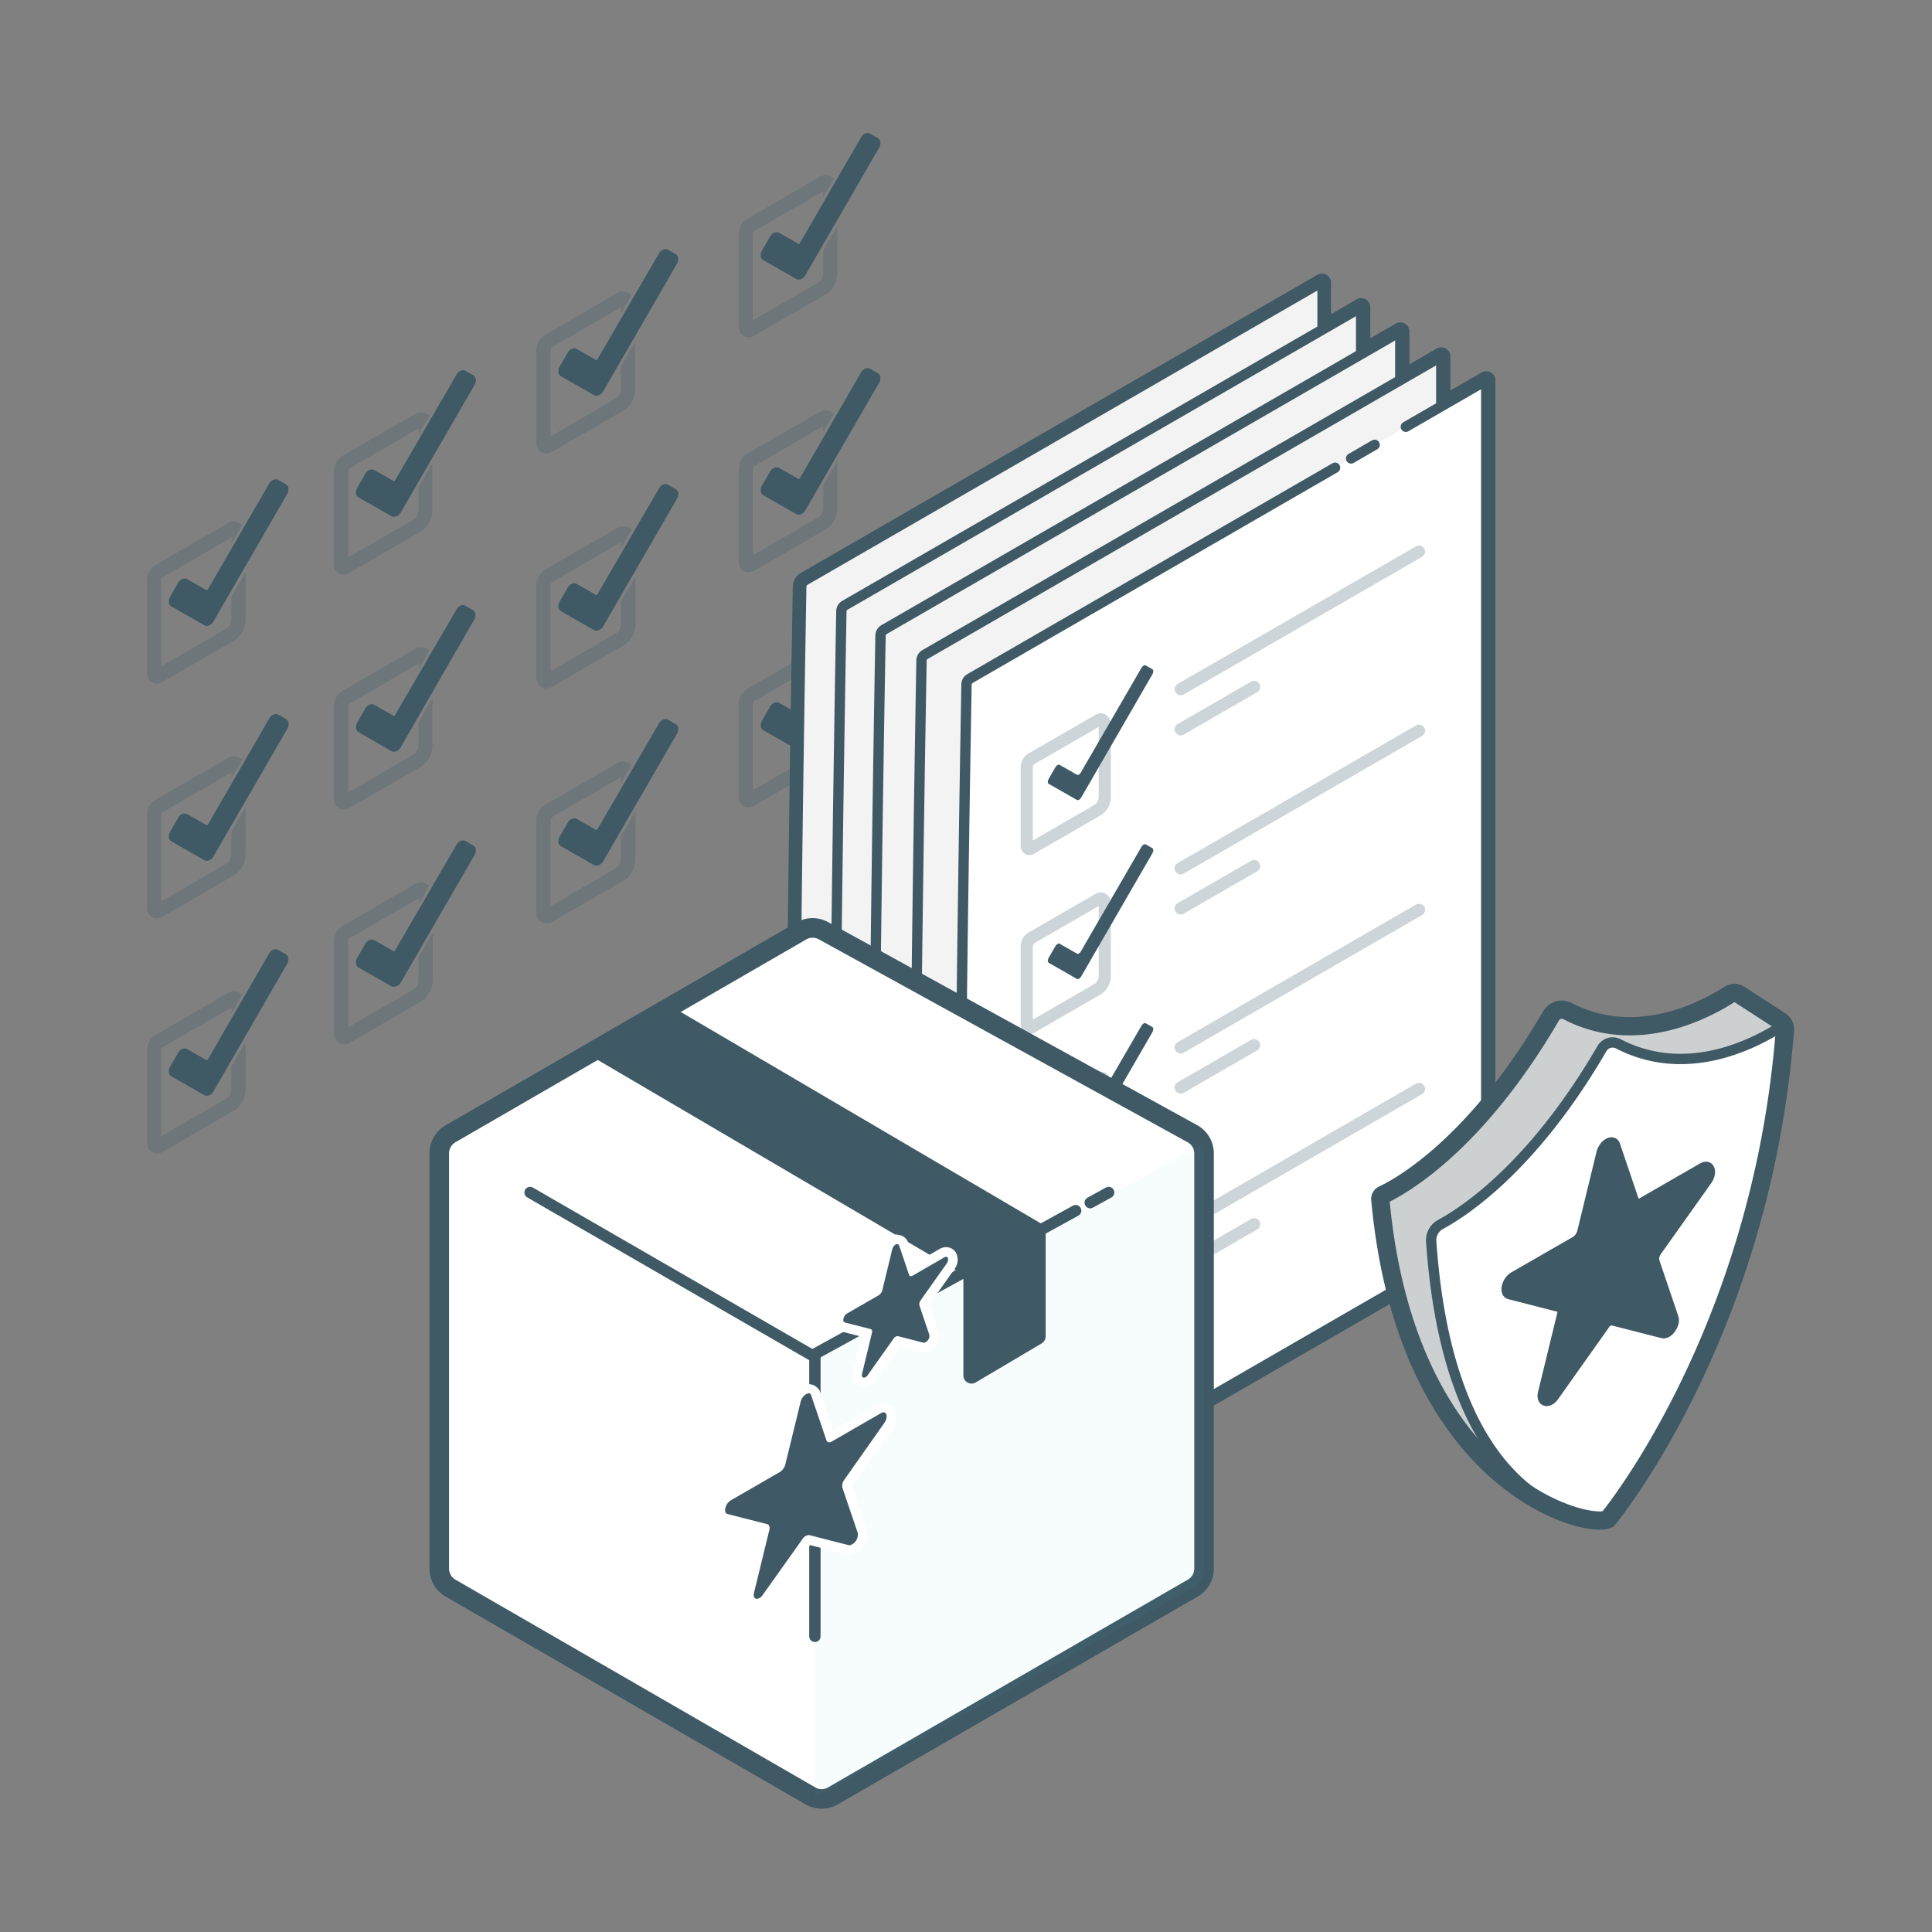 <?xml version="1.0" encoding="UTF-8"?>
<svg xmlns="http://www.w3.org/2000/svg" id="Layer_1" data-name="Layer 1" viewBox="0 0 380 380">
  <rect x="0" y="0" width="380" height="380" fill="#808080" stroke="none"/>
  <defs>
    <style>.cls-1,.cls-2{fill:#3f5965;}.cls-2,.cls-7{opacity:0.25;}.cls-10,.cls-3,.cls-6,.cls-9{fill:#fff;}.cls-10,.cls-12,.cls-13,.cls-16,.cls-17,.cls-18,.cls-19,.cls-3,.cls-4,.cls-5,.cls-6{stroke:#3f5965;stroke-linejoin:round;}.cls-18,.cls-3{stroke-width:3.59px;}.cls-4,.cls-5{fill:#f3f3f3;}.cls-4{stroke-width:1.77px;}.cls-16,.cls-19,.cls-5,.cls-6{stroke-width:2.03px;}.cls-12,.cls-13,.cls-16,.cls-17,.cls-19,.cls-6,.cls-7{stroke-linecap:round;}.cls-12,.cls-15,.cls-16,.cls-17,.cls-18,.cls-7{fill:none;}.cls-7{stroke:#3f5966;stroke-miterlimit:10;stroke-width:2.39px;}.cls-13,.cls-19,.cls-8{fill:#3f5966;}.cls-10{stroke-width:3.85px;}.cls-11{fill:#5ec6cc;fill-opacity:0.05;}.cls-12{stroke-width:2.23px;}.cls-13{stroke-width:3.21px;}.cls-14{fill:#ccd0d1;}.cls-17{stroke-width:1.54px;}.cls-20{opacity:0.6;}.cls-21{opacity:0.8;}</style>
  </defs>
  <title>icon-valueprops-homepage-guaranteedquality-001-audreycooper-20180802-decolorized</title>
  <path class="cls-1" d="M77.49,194.08A1,1,0,0,1,77,194l-6.5-3.7a1.05,1.05,0,0,1-.46-.62,1.8,1.8,0,0,1,.24-1.32l1.54-2.65a1.63,1.63,0,0,1,1.31-.91,1,1,0,0,1,.48.12l3.89,2.22a.76.76,0,0,0,.26-.29l12-20.66a1.64,1.64,0,0,1,1.31-.9,1,1,0,0,1,.48.12l1.53.88a.93.93,0,0,1,.46.61,1.77,1.77,0,0,1-.24,1.33l-14.46,25A1.62,1.62,0,0,1,77.49,194.08Z"></path>
  <path class="cls-2" d="M82.31,188.31v4.54a2.3,2.3,0,0,1-.81,1.67h0l-13,7.54V185.17a1.09,1.09,0,0,1,.27-.64l13.59-7.85v1.12l2.07-3.57a2.4,2.4,0,0,0-.5-.39,2.34,2.34,0,0,0-2.38.08l-14.18,8.19a3.7,3.7,0,0,0-1.67,3.06v18a2.2,2.2,0,0,0,1,2,1.84,1.84,0,0,0,.94.25,2.19,2.19,0,0,0,1.09-.3l14.18-8.19h0a5,5,0,0,0,2.2-4.09v-9.36Z"></path>
  <path class="cls-1" d="M117.29,170.26a.94.94,0,0,1-.47-.12l-6.5-3.71a1,1,0,0,1-.46-.61,1.77,1.77,0,0,1,.24-1.33l1.54-2.64a1.62,1.62,0,0,1,1.31-.91.94.94,0,0,1,.47.12l3.9,2.22a.92.92,0,0,0,.26-.3l12-20.65a1.62,1.62,0,0,1,1.31-.91,1,1,0,0,1,.47.13l1.54.87a1,1,0,0,1,.46.62,1.75,1.75,0,0,1-.24,1.32l-14.46,25A1.65,1.65,0,0,1,117.29,170.26Z"></path>
  <path class="cls-2" d="M122.11,164.49V169a2.29,2.29,0,0,1-.81,1.68h0l-13,7.54V161.35a1.09,1.09,0,0,1,.27-.64l13.58-7.85V154l2.07-3.57a2.05,2.05,0,0,0-.49-.39,2.36,2.36,0,0,0-2.39.08l-14.17,8.19a3.7,3.7,0,0,0-1.67,3.06v18a2.22,2.22,0,0,0,1,2,1.88,1.88,0,0,0,1,.25,2.21,2.21,0,0,0,1.09-.3l14.17-8.19h0a5,5,0,0,0,2.21-4.1v-9.35Z"></path>
  <path class="cls-1" d="M157.1,147.45a.94.94,0,0,1-.47-.12l-6.5-3.71a1,1,0,0,1-.46-.61,1.77,1.77,0,0,1,.24-1.33l1.53-2.65a1.63,1.63,0,0,1,1.32-.9.94.94,0,0,1,.47.12l3.9,2.22a1.05,1.05,0,0,0,.26-.3l11.94-20.65a1.65,1.65,0,0,1,1.32-.91.85.85,0,0,1,.47.13l1.54.87a1.06,1.06,0,0,1,.46.61,1.82,1.82,0,0,1-.24,1.33l-14.46,25A1.65,1.65,0,0,1,157.1,147.45Z"></path>
  <path class="cls-2" d="M161.92,141.68v4.53a2.27,2.27,0,0,1-.81,1.67h0l-13.05,7.54V138.54a1.09,1.09,0,0,1,.27-.64l13.59-7.85v1.12L164,127.6a2,2,0,0,0-.49-.39,2.31,2.31,0,0,0-2.39.08l-14.17,8.19a3.67,3.67,0,0,0-1.67,3.06v18a2.21,2.21,0,0,0,1,2,2,2,0,0,0,.95.25,2.15,2.15,0,0,0,1.08-.3l14.18-8.19h0a5,5,0,0,0,2.21-4.1v-9.36Z"></path>
  <path class="cls-1" d="M77.49,147.87a1,1,0,0,1-.48-.12L70.51,144a1.06,1.06,0,0,1-.46-.61,1.82,1.82,0,0,1,.24-1.33l1.54-2.65a1.63,1.63,0,0,1,1.31-.91,1,1,0,0,1,.48.13l3.89,2.22a.81.81,0,0,0,.26-.3l12-20.65A1.63,1.63,0,0,1,91,119a1,1,0,0,1,.48.12L93,120a1,1,0,0,1,.46.61,1.77,1.77,0,0,1-.24,1.33L78.8,147A1.63,1.63,0,0,1,77.49,147.87Z"></path>
  <path class="cls-2" d="M82.31,142.1v4.53a2.3,2.3,0,0,1-.81,1.67h0l-13,7.54V139a1,1,0,0,1,.27-.64l13.59-7.85v1.11L84.38,128a1.88,1.88,0,0,0-.5-.39,2.3,2.3,0,0,0-2.38.08L67.32,135.9A3.67,3.67,0,0,0,65.65,139v18a2.21,2.21,0,0,0,1,2,1.94,1.94,0,0,0,.94.25,2.19,2.19,0,0,0,1.09-.3l14.18-8.19h0a5,5,0,0,0,2.2-4.1v-9.36Z"></path>
  <path class="cls-1" d="M117.29,124.05a1,1,0,0,1-.47-.13l-6.5-3.7a1,1,0,0,1-.46-.62,1.75,1.75,0,0,1,.24-1.32l1.54-2.65a1.62,1.62,0,0,1,1.31-.91,1,1,0,0,1,.47.13l3.9,2.22a1.23,1.23,0,0,0,.26-.3l12-20.65a1.62,1.62,0,0,1,1.31-.91.94.94,0,0,1,.47.12l1.54.88a1,1,0,0,1,.46.61,1.77,1.77,0,0,1-.24,1.33l-14.46,25A1.65,1.65,0,0,1,117.29,124.05Z"></path>
  <path class="cls-2" d="M122.11,118.28v4.53a2.27,2.27,0,0,1-.81,1.67h0l-13,7.54V115.14a1,1,0,0,1,.27-.64l13.58-7.85v1.11l2.07-3.57a2.34,2.34,0,0,0-.49-.39,2.36,2.36,0,0,0-2.39.08l-14.17,8.19a3.7,3.7,0,0,0-1.67,3.07v18a2.2,2.2,0,0,0,1,2,1.89,1.89,0,0,0,1,.26,2.23,2.23,0,0,0,1.09-.31l14.17-8.19h0a5,5,0,0,0,2.21-4.09v-9.36Z"></path>
  <path class="cls-1" d="M157.1,101.23a.94.94,0,0,1-.47-.12l-6.5-3.7a1,1,0,0,1-.46-.62,1.75,1.75,0,0,1,.24-1.32l1.53-2.65a1.65,1.65,0,0,1,1.32-.91.94.94,0,0,1,.47.12l3.9,2.22a1,1,0,0,0,.26-.29L169.33,73.3a1.63,1.63,0,0,1,1.32-.9.94.94,0,0,1,.47.12l1.54.88a1,1,0,0,1,.46.61,1.79,1.79,0,0,1-.24,1.32l-14.46,25A1.63,1.63,0,0,1,157.1,101.23Z"></path>
  <path class="cls-2" d="M161.92,95.46V100a2.29,2.29,0,0,1-.81,1.67h0l-13.05,7.54V92.32a1.15,1.15,0,0,1,.27-.64l13.59-7.85V85L164,81.38a2.63,2.63,0,0,0-.49-.39,2.36,2.36,0,0,0-2.39.08l-14.17,8.19a3.7,3.7,0,0,0-1.67,3.06v18a2.19,2.19,0,0,0,1,2,1.88,1.88,0,0,0,.95.25,2.15,2.15,0,0,0,1.08-.3l14.18-8.19h0a5,5,0,0,0,2.21-4.09V90.64Z"></path>
  <path class="cls-1" d="M77.49,101.65a1,1,0,0,1-.48-.12l-6.5-3.71a1,1,0,0,1-.46-.61,1.79,1.79,0,0,1,.24-1.32l1.54-2.65a1.63,1.63,0,0,1,1.31-.91,1,1,0,0,1,.48.12l3.89,2.22a.76.76,0,0,0,.26-.29l12-20.66a1.62,1.62,0,0,1,1.31-.9,1,1,0,0,1,.48.12l1.53.87a1,1,0,0,1,.46.62,1.75,1.75,0,0,1-.24,1.32l-14.46,25A1.62,1.62,0,0,1,77.49,101.65Z"></path>
  <path class="cls-2" d="M82.31,95.88v4.54a2.32,2.32,0,0,1-.81,1.67h0l-13,7.54V92.74a1.09,1.09,0,0,1,.27-.64l13.59-7.85v1.12l2.07-3.57a2.4,2.4,0,0,0-.5-.39,2.34,2.34,0,0,0-2.38.08L67.32,89.68a3.7,3.7,0,0,0-1.67,3.06v18a2.21,2.21,0,0,0,1,2,1.84,1.84,0,0,0,.94.25,2.19,2.19,0,0,0,1.09-.3l14.18-8.19h0a5,5,0,0,0,2.2-4.09V91.06Z"></path>
  <path class="cls-1" d="M40.68,215.54a1,1,0,0,1-.47-.13l-6.5-3.7a1,1,0,0,1-.46-.62,1.76,1.76,0,0,1,.24-1.32L35,207.12a1.65,1.65,0,0,1,1.32-.91,1,1,0,0,1,.47.13l3.9,2.22a1.23,1.23,0,0,0,.26-.3l11.94-20.65a1.65,1.65,0,0,1,1.32-.91.94.94,0,0,1,.47.12l1.54.88a1,1,0,0,1,.46.61,1.82,1.82,0,0,1-.24,1.33L42,214.63A1.65,1.65,0,0,1,40.68,215.54Z"></path>
  <path class="cls-2" d="M45.5,209.77v4.53a2.27,2.27,0,0,1-.81,1.67h0l-13,7.54V206.63a1.09,1.09,0,0,1,.27-.64l13.59-7.85v1.11l2.07-3.57a2.63,2.63,0,0,0-.49-.39,2.36,2.36,0,0,0-2.39.08l-14.17,8.19a3.7,3.7,0,0,0-1.67,3.07v18a2.18,2.18,0,0,0,1,2,1.86,1.86,0,0,0,.95.26,2.16,2.16,0,0,0,1.08-.31l14.18-8.19h0a5,5,0,0,0,2.21-4.09v-9.36Z"></path>
  <path class="cls-1" d="M40.68,169.32a.94.94,0,0,1-.47-.12l-6.5-3.71a.93.93,0,0,1-.46-.61,1.77,1.77,0,0,1,.24-1.33L35,160.9a1.63,1.63,0,0,1,1.32-.9.94.94,0,0,1,.47.12l3.9,2.22A1.05,1.05,0,0,0,41,162l11.94-20.65a1.65,1.65,0,0,1,1.32-.91,1,1,0,0,1,.47.13l1.54.87a1.05,1.05,0,0,1,.46.62,1.8,1.8,0,0,1-.24,1.32L42,168.41A1.65,1.65,0,0,1,40.68,169.32Z"></path>
  <path class="cls-2" d="M45.5,163.55v4.53a2.31,2.31,0,0,1-.81,1.68h0l-13,7.53V160.41a1.12,1.12,0,0,1,.27-.64l13.59-7.85V153l2.07-3.57a2.27,2.27,0,0,0-.49-.39,2.36,2.36,0,0,0-2.39.08l-14.17,8.19a3.69,3.69,0,0,0-1.67,3.06v18a2.21,2.21,0,0,0,1,2,1.85,1.85,0,0,0,.95.25,2.15,2.15,0,0,0,1.08-.3l14.18-8.19h0a5,5,0,0,0,2.21-4.1v-9.35Z"></path>
  <path class="cls-1" d="M40.68,123.11a1,1,0,0,1-.47-.13l-6.5-3.7a1,1,0,0,1-.46-.62,1.75,1.75,0,0,1,.24-1.32L35,114.69a1.65,1.65,0,0,1,1.32-.91.85.85,0,0,1,.47.13l3.9,2.22a1.23,1.23,0,0,0,.26-.3L52.91,95.18a1.65,1.65,0,0,1,1.32-.91.94.94,0,0,1,.47.12l1.54.88a1,1,0,0,1,.46.61,1.82,1.82,0,0,1-.24,1.33L42,122.2A1.65,1.65,0,0,1,40.68,123.11Z"></path>
  <path class="cls-2" d="M45.5,117.34v4.53a2.27,2.27,0,0,1-.81,1.67h0l-13,7.54V114.2a1.09,1.09,0,0,1,.27-.64l13.59-7.85v1.11l2.07-3.57a2.63,2.63,0,0,0-.49-.39,2.36,2.36,0,0,0-2.39.08l-14.17,8.19a3.7,3.7,0,0,0-1.67,3.07v18a2.19,2.19,0,0,0,1,2,1.85,1.85,0,0,0,.95.25,2.15,2.15,0,0,0,1.08-.3L46.09,126h0a5,5,0,0,0,2.21-4.09v-9.36Z"></path>
  <path class="cls-1" d="M117.29,77.83a.94.94,0,0,1-.47-.12L110.32,74a1,1,0,0,1-.46-.61,1.77,1.77,0,0,1,.24-1.33l1.54-2.65a1.6,1.6,0,0,1,1.31-.9.94.94,0,0,1,.47.12l3.9,2.22a1.05,1.05,0,0,0,.26-.3l12-20.65a1.62,1.62,0,0,1,1.31-.91,1,1,0,0,1,.47.13l1.54.87a1,1,0,0,1,.46.62,1.75,1.75,0,0,1-.24,1.32l-14.46,25A1.65,1.65,0,0,1,117.29,77.83Z"></path>
  <path class="cls-2" d="M122.11,72.06v4.53a2.31,2.31,0,0,1-.81,1.68h0l-13,7.54V68.92a1.06,1.06,0,0,1,.27-.64l13.58-7.85v1.12L124.18,58a2.05,2.05,0,0,0-.49-.39,2.34,2.34,0,0,0-2.39.08l-14.17,8.19a3.69,3.69,0,0,0-1.67,3.06v18a2.23,2.23,0,0,0,1,2,1.88,1.88,0,0,0,1,.25,2.21,2.21,0,0,0,1.09-.3l14.17-8.19h0a5,5,0,0,0,2.21-4.1V67.24Z"></path>
  <path class="cls-1" d="M157.1,55a.85.85,0,0,1-.47-.13l-6.5-3.7a1,1,0,0,1-.46-.61,1.77,1.77,0,0,1,.24-1.33l1.53-2.65a1.65,1.65,0,0,1,1.32-.91,1,1,0,0,1,.47.13l3.9,2.22a1.05,1.05,0,0,0,.26-.3l11.94-20.65a1.65,1.65,0,0,1,1.32-.91.94.94,0,0,1,.47.12l1.54.88a1,1,0,0,1,.46.61,1.82,1.82,0,0,1-.24,1.33l-14.46,25A1.65,1.65,0,0,1,157.1,55Z"></path>
  <path class="cls-2" d="M161.92,49.25v4.53a2.27,2.27,0,0,1-.81,1.67h0L148.06,63V46.11a1.09,1.09,0,0,1,.27-.64l13.59-7.85v1.11L164,35.17a2.32,2.32,0,0,0-.49-.4,2.36,2.36,0,0,0-2.39.08l-14.17,8.2a3.67,3.67,0,0,0-1.67,3.06v18a2.21,2.21,0,0,0,1,2,2,2,0,0,0,.95.25,2.15,2.15,0,0,0,1.08-.3l14.18-8.2h0a5,5,0,0,0,2.21-4.09V44.42Z"></path>
  <path class="cls-3" d="M283.48,79.92V70.11l-8.06,4.66V65.21l-7.7,4.45V60.43L260,64.91v-9.3L158.42,114.24a1.35,1.35,0,0,0-.69,1.15c-.22,12.32-3,169.61,0,167.85l6.76-3.9c.22,5.73.54,9,1,8.72l6.71-3.87c.22,5.69.54,8.91,1,8.65l7.07-4.08c.22,5.9.54,9.25,1,9l7.84-4.52c.22,6,.54,9.49,1,9.22l102.22-59V74.81Z"></path>
  <path class="cls-4" d="M260,55.61,158.42,114.24a1.35,1.35,0,0,0-.69,1.15c-.22,12.32-3,169.61,0,167.85l102.22-59Z"></path>
  <path class="cls-5" d="M267.72,60.43,166.17,119.06a1.34,1.34,0,0,0-.68,1.15c-.23,12.32-3,169.6,0,167.85l102.22-59Z"></path>
  <path class="cls-5" d="M275.42,65.21,173.87,123.84a1.34,1.34,0,0,0-.68,1.15c-.23,12.32-3,169.6,0,167.85l102.22-59Z"></path>
  <path class="cls-5" d="M283.48,70.11,181.94,128.74a1.35,1.35,0,0,0-.69,1.15c-.22,12.32-3,169.61,0,167.85l102.21-59Z"></path>
  <path class="cls-6" d="M262.59,92l-71.8,41.46a1.35,1.35,0,0,0-.69,1.15c-.22,12.32-3,169.61,0,167.85l102.22-59V74.81l-15.81,9.13"></path>
  <line class="cls-6" x1="270.37" y1="87.49" x2="265.74" y2="90.17"></line>
  <path class="cls-7" d="M216,159.26l-13.22,7.64c-.46.26-.83,0-.83-.63V150.88a2,2,0,0,1,.83-1.59L216,141.66c.71-.41,1.29,0,1.29,1V156.8A3.08,3.08,0,0,1,216,159.26Z"></path>
  <path class="cls-7" d="M216,194.49l-13.22,7.64c-.46.26-.83,0-.83-.63V186.1a2,2,0,0,1,.83-1.58L216,176.89c.71-.42,1.29,0,1.29,1V192A3.08,3.08,0,0,1,216,194.49Z"></path>
  <path class="cls-7" d="M216,229.72l-13.22,7.63c-.46.27-.83,0-.83-.62v-15.4a2,2,0,0,1,.83-1.58L216,212.11c.71-.41,1.29,0,1.29,1v14.16A3.1,3.1,0,0,1,216,229.72Z"></path>
  <path class="cls-7" d="M216,264.94l-13.22,7.64c-.46.26-.83,0-.83-.63V256.56a2,2,0,0,1,.83-1.59L216,247.34c.71-.41,1.29,0,1.29,1v14.17A3.08,3.08,0,0,1,216,264.94Z"></path>
  <line class="cls-7" x1="232.22" y1="135.56" x2="279.1" y2="108.49"></line>
  <line class="cls-7" x1="232.22" y1="143.45" x2="246.67" y2="135.11"></line>
  <line class="cls-7" x1="232.22" y1="170.79" x2="279.1" y2="143.72"></line>
  <line class="cls-7" x1="232.22" y1="178.68" x2="246.67" y2="170.34"></line>
  <line class="cls-7" x1="232.22" y1="206.02" x2="279.1" y2="178.95"></line>
  <line class="cls-7" x1="232.22" y1="213.91" x2="246.67" y2="205.56"></line>
  <line class="cls-7" x1="232.22" y1="241.24" x2="279.1" y2="214.17"></line>
  <line class="cls-7" x1="232.22" y1="249.13" x2="246.67" y2="240.79"></line>
  <path class="cls-8" d="M211.82,152.38l-3.4-1.94c-.24-.14-.61.08-.84.48l-1.31,2.26c-.24.4-.24.83,0,1l5.55,3.16c.23.13.61-.08.84-.48l14-24.23c.24-.4.24-.83,0-1l-1.31-.75c-.23-.13-.6.09-.84.48l-11.89,20.52C212.43,152.29,212.05,152.51,211.82,152.38Z"></path>
  <path class="cls-8" d="M211.82,187.56l-3.4-1.94c-.24-.13-.61.09-.84.49l-1.31,2.26c-.24.4-.24.83,0,1l5.55,3.17c.23.13.61-.09.84-.49l14-24.22c.24-.4.24-.83,0-1l-1.31-.75c-.23-.13-.6.08-.84.48l-11.89,20.52C212.43,187.48,212.05,187.7,211.82,187.56Z"></path>
  <path class="cls-8" d="M211.82,222.75l-3.4-1.94c-.24-.13-.61.08-.84.48l-1.31,2.27c-.24.4-.24.83,0,1l5.55,3.16c.23.14.61-.08.84-.48l14-24.23c.24-.4.24-.83,0-1l-1.31-.75c-.23-.13-.6.09-.84.49l-11.89,20.52C212.43,222.67,212.05,222.88,211.82,222.75Z"></path>
  <path class="cls-8" d="M212,263.42a.8.8,0,0,1-.4-.11L206,260.15a.85.85,0,0,1-.39-.53,1.49,1.49,0,0,1,.21-1.13l1.31-2.27a1.41,1.41,0,0,1,1.12-.77.92.92,0,0,1,.41.1l3.33,1.9a.82.82,0,0,0,.22-.25l11.89-20.52a1.4,1.4,0,0,1,1.13-.78.8.8,0,0,1,.4.11l1.32.75a.83.83,0,0,1,.39.52,1.56,1.56,0,0,1-.21,1.14l-14,24.22A1.4,1.4,0,0,1,212,263.42Z"></path>
  <path class="cls-9" d="M225.24,236.41a.26.26,0,0,1,.15,0l1.31.75c.24.13.24.56,0,1l-14,24.23a.94.94,0,0,1-.69.52.28.28,0,0,1-.15,0l-5.55-3.17c-.24-.13-.24-.56,0-1l1.31-2.26a.91.91,0,0,1,.68-.52.29.29,0,0,1,.16,0l3.4,1.94a.42.42,0,0,0,.15,0,1,1,0,0,0,.69-.53l11.89-20.52a.94.94,0,0,1,.69-.52m0-1a1.9,1.9,0,0,0-1.57,1l-11.8,20.37-3-1.68a1.38,1.38,0,0,0-.66-.17,1.89,1.89,0,0,0-1.56,1l-1.31,2.26a2,2,0,0,0-.26,1.52,1.38,1.38,0,0,0,.63.84l5.56,3.16a1.22,1.22,0,0,0,.65.18,1.92,1.92,0,0,0,1.57-1l14-24.23a2.06,2.06,0,0,0,.26-1.52,1.34,1.34,0,0,0-.63-.83l-1.31-.75a1.38,1.38,0,0,0-.66-.17Z"></path>
  <path class="cls-10" d="M88.61,312.36l70.79,40.87a4.42,4.42,0,0,0,4.42,0l70.78-40.87a4.43,4.43,0,0,0,2.22-3.83V226.86a4.42,4.42,0,0,0-2.3-3.88L162,183.08a4.42,4.42,0,0,0-4.34,0L88.61,223a4.42,4.42,0,0,0-2.21,3.83v81.74A4.42,4.42,0,0,0,88.61,312.36Z"></path>
  <path class="cls-11" d="M236.82,224.93v83.6a4.43,4.43,0,0,1-2.22,3.83l-74.32,41.15V266.89Z"></path>
  <line class="cls-12" x1="214.43" y1="236.55" x2="218.06" y2="234.55"></line>
  <polyline class="cls-12" points="104.26 234.55 159.77 266.6 211.57 238.12"></polyline>
  <line class="cls-12" x1="160.28" y1="321.85" x2="160.28" y2="266.6"></line>
  <polyline class="cls-13" points="131.47 199.48 204.06 242.1 204.06 262.85 191.09 270.53 191.09 249.78 118.49 207.16"></polyline>
  <path class="cls-14" d="M340,195.71c-4.06,2.53-17.73,10.35-31.61,3.17a2.46,2.46,0,0,0-3.28.91c-13.92,23.92-27.82,32.53-32.25,34.81a2.42,2.42,0,0,0-1.29,2.38c5.55,55.15,40.6,63.88,44.72,61.82,0,0,31.52-34.18,34.87-96.89a.85.85,0,0,0-.37-.73l-8.43-5.45A2.21,2.21,0,0,0,340,195.71Z"></path>
  <path class="cls-15" d="M316.26,298.8s31.68-34.35,34.89-97.36c0-.34-16.3,12.5-32.89,3.85a2.42,2.42,0,0,0-3.2.94c-16.86,29-33.72,35.19-33.7,35.5C284.57,301,316.26,298.8,316.26,298.8Z"></path>
  <path class="cls-9" d="M316.26,298.8s31.68-34.35,34.89-97.36c0-.34-16.29,12.49-32.88,3.85a2.43,2.43,0,0,0-3.21,1c-13.4,23-26.78,31.86-31.71,34.53a3.55,3.55,0,0,0-1.85,3.35C285.43,301,316.26,298.8,316.26,298.8Z"></path>
  <path class="cls-16" d="M351.15,201.44c0-.34-16.29,12.49-32.88,3.85a2.43,2.43,0,0,0-3.21,1c-13.4,23-26.78,31.86-31.71,34.53a3.55,3.55,0,0,0-1.85,3.35c3.93,56.86,34.76,54.68,34.76,54.68"></path>
  <path class="cls-17" d="M316.26,298.8s30.23-36.38,34.81-96.24a1.89,1.89,0,0,0-.86-1.73l-8.11-5.25a1.75,1.75,0,0,0-1.89,0c-3.75,2.35-17.69,10.63-31.85,3.31a2.46,2.46,0,0,0-3.28.91C290,225.65,275,233.62,272,235a.89.89,0,0,0-.51.89C276.65,292,312.11,300.88,316.26,298.8Z"></path>
  <path class="cls-18" d="M316.26,298.8s30.23-36.38,34.81-96.24a1.89,1.89,0,0,0-.86-1.73l-8.11-5.25a1.75,1.75,0,0,0-1.89,0c-3.75,2.35-17.69,10.63-31.85,3.31a2.46,2.46,0,0,0-3.28.91C290,225.65,275,233.62,272,235a.89.89,0,0,0-.51.89C276.65,292,312.11,300.88,316.26,298.8Z"></path>
  <path class="cls-19" d="M317.66,225.25l3.76,11.11c.18.56.72.69,1.33.34l12.16-7c1.36-.78,1.92.88.83,2.43L325.89,246a2.58,2.58,0,0,0-.51,2.09l3.76,11.11c.42,1.23-1.05,3.32-2.15,3l-9.84-2.52a1.82,1.82,0,0,0-1.65,1l-9.84,13.89c-1.1,1.55-2.57,1.17-2.16-.55l3.76-15.45c.19-.77,0-1.38-.5-1.5l-9.85-2.53c-1.09-.28-.53-2.59.82-3.38l12.17-7a3.09,3.09,0,0,0,1.33-1.88L315,226.79C315.41,225.07,317.24,224,317.66,225.25Z"></path>
  <path class="cls-8" d="M148.87,315.37a1.49,1.49,0,0,1-1.2-.58,2,2,0,0,1-.28-1.8l3-12.29a.74.74,0,0,0,0-.12l-7.57-1.94a1.54,1.54,0,0,1-1.15-1.37,3.34,3.34,0,0,1,1.56-3l9.68-5.58a1.57,1.57,0,0,0,.61-.9l3-12.29a2.93,2.93,0,0,1,2.49-2.37,1.51,1.51,0,0,1,1.44,1.07l2.87,8.49,9.49-5.49a1.89,1.89,0,0,1,1-.28,1.48,1.48,0,0,1,1.34.82,2.72,2.72,0,0,1-.42,2.75l-7.83,11.05a1.31,1.31,0,0,0-.28.82l3,8.83a2.83,2.83,0,0,1-.54,2.52,2.43,2.43,0,0,1-1.9,1.16,1.83,1.83,0,0,1-.4-.05l-7.74-2a1.19,1.19,0,0,0-.39.37l-7.83,11A2.43,2.43,0,0,1,148.87,315.37Z"></path>
  <path class="cls-9" d="M159,274a.55.55,0,0,1,.54.43l3,8.83a.58.58,0,0,0,.56.43,1,1,0,0,0,.5-.16l9.68-5.58a1,1,0,0,1,.5-.16c.69,0,.87,1.08.15,2.09L166.1,291a2,2,0,0,0-.4,1.66l3,8.83a2.17,2.17,0,0,1-1.55,2.44.45.45,0,0,1-.16,0l-7.83-2-.15,0a1.61,1.61,0,0,0-1.16.77l-7.83,11a1.53,1.53,0,0,1-1.14.77c-.46,0-.76-.43-.57-1.21l3-12.29c.15-.61,0-1.09-.4-1.19l-7.83-2c-.87-.22-.42-2.06.66-2.68l9.67-5.59a2.51,2.51,0,0,0,1.06-1.49l3-12.29c.23-.95,1-1.65,1.57-1.65m0-1.88h0a3.84,3.84,0,0,0-3.4,3.09l-3,12.28a.73.73,0,0,1-.19.32l-9.66,5.58a4.2,4.2,0,0,0-2,4,2.5,2.5,0,0,0,1.84,2.15l6.68,1.71-2.8,11.5a3,3,0,0,0,.46,2.61,2.42,2.42,0,0,0,1.94.94,3.38,3.38,0,0,0,2.68-1.57l7.73-10.91,7.23,1.85a2.72,2.72,0,0,0,.63.08,3.39,3.39,0,0,0,2.67-1.55,3.78,3.78,0,0,0,.66-3.38l-2.92-8.63a1,1,0,0,1,.09-.17l7.83-11a3.64,3.64,0,0,0,.49-3.73,2.41,2.41,0,0,0-2.18-1.33,2.79,2.79,0,0,0-1.44.41l-8.5,4.9-2.5-7.39a2.45,2.45,0,0,0-2.33-1.71Z"></path>
  <path class="cls-8" d="M169.93,271.88a1.31,1.31,0,0,1-1-.5,1.66,1.66,0,0,1-.24-1.45l1.88-7.73-4.6-1.18a1.35,1.35,0,0,1-1-1.16,2.47,2.47,0,0,1,1.17-2.31l6.28-3.63a.72.72,0,0,0,.24-.37l1.94-8a2.25,2.25,0,0,1,1.93-1.79,1.29,1.29,0,0,1,1.25.92l1.73,5.12,5.81-3.35a1.5,1.5,0,0,1,.8-.23,1.27,1.27,0,0,1,1.16.71,2.07,2.07,0,0,1-.3,2.13l-5.07,7.16a.6.6,0,0,0-.13.3l1.93,5.66a2.19,2.19,0,0,1-.4,1.94,1.91,1.91,0,0,1-1.5.89,1.33,1.33,0,0,1-.34-.05l-4.87-1.24,0,.06L171.44,271A1.93,1.93,0,0,1,169.93,271.88Z"></path>
  <path class="cls-9" d="M176.5,244.73a.37.37,0,0,1,.36.28l1.94,5.73a.36.36,0,0,0,.36.27.68.68,0,0,0,.32-.09l6.28-3.63a.65.65,0,0,1,.33-.1c.45,0,.56.7.09,1.36l-5.07,7.16a1.28,1.28,0,0,0-.26,1.08l1.93,5.73a1.4,1.4,0,0,1-1,1.58l-.11,0-5.07-1.3h-.1a1,1,0,0,0-.75.5l-5.08,7.16a1,1,0,0,1-.74.51c-.3,0-.49-.28-.37-.79l1.94-8c.1-.4,0-.71-.26-.77l-5.08-1.3c-.56-.15-.27-1.34.43-1.75l6.27-3.62a1.64,1.64,0,0,0,.69-1l1.94-8c.15-.62.65-1.07,1-1.07m0-1.88h0a3.15,3.15,0,0,0-2.84,2.51l-1.91,7.85-6.11,3.52A3.46,3.46,0,0,0,164,260a2.28,2.28,0,0,0,1.69,1.94l3.7.95-1.66,6.82a2.57,2.57,0,0,0,.42,2.26,2.24,2.24,0,0,0,1.78.86,2.84,2.84,0,0,0,2.28-1.3l4.75-6.7,4.25,1.09a2.69,2.69,0,0,0,.57.07,2.85,2.85,0,0,0,2.27-1.28,3.13,3.13,0,0,0,.52-2.79l-1.79-5.3,4.94-7a3,3,0,0,0,.37-3.1,2.24,2.24,0,0,0-2-1.22,2.46,2.46,0,0,0-1.27.35L180,248.44l-1.37-4a2.24,2.24,0,0,0-2.14-1.56Z"></path>
</svg>
